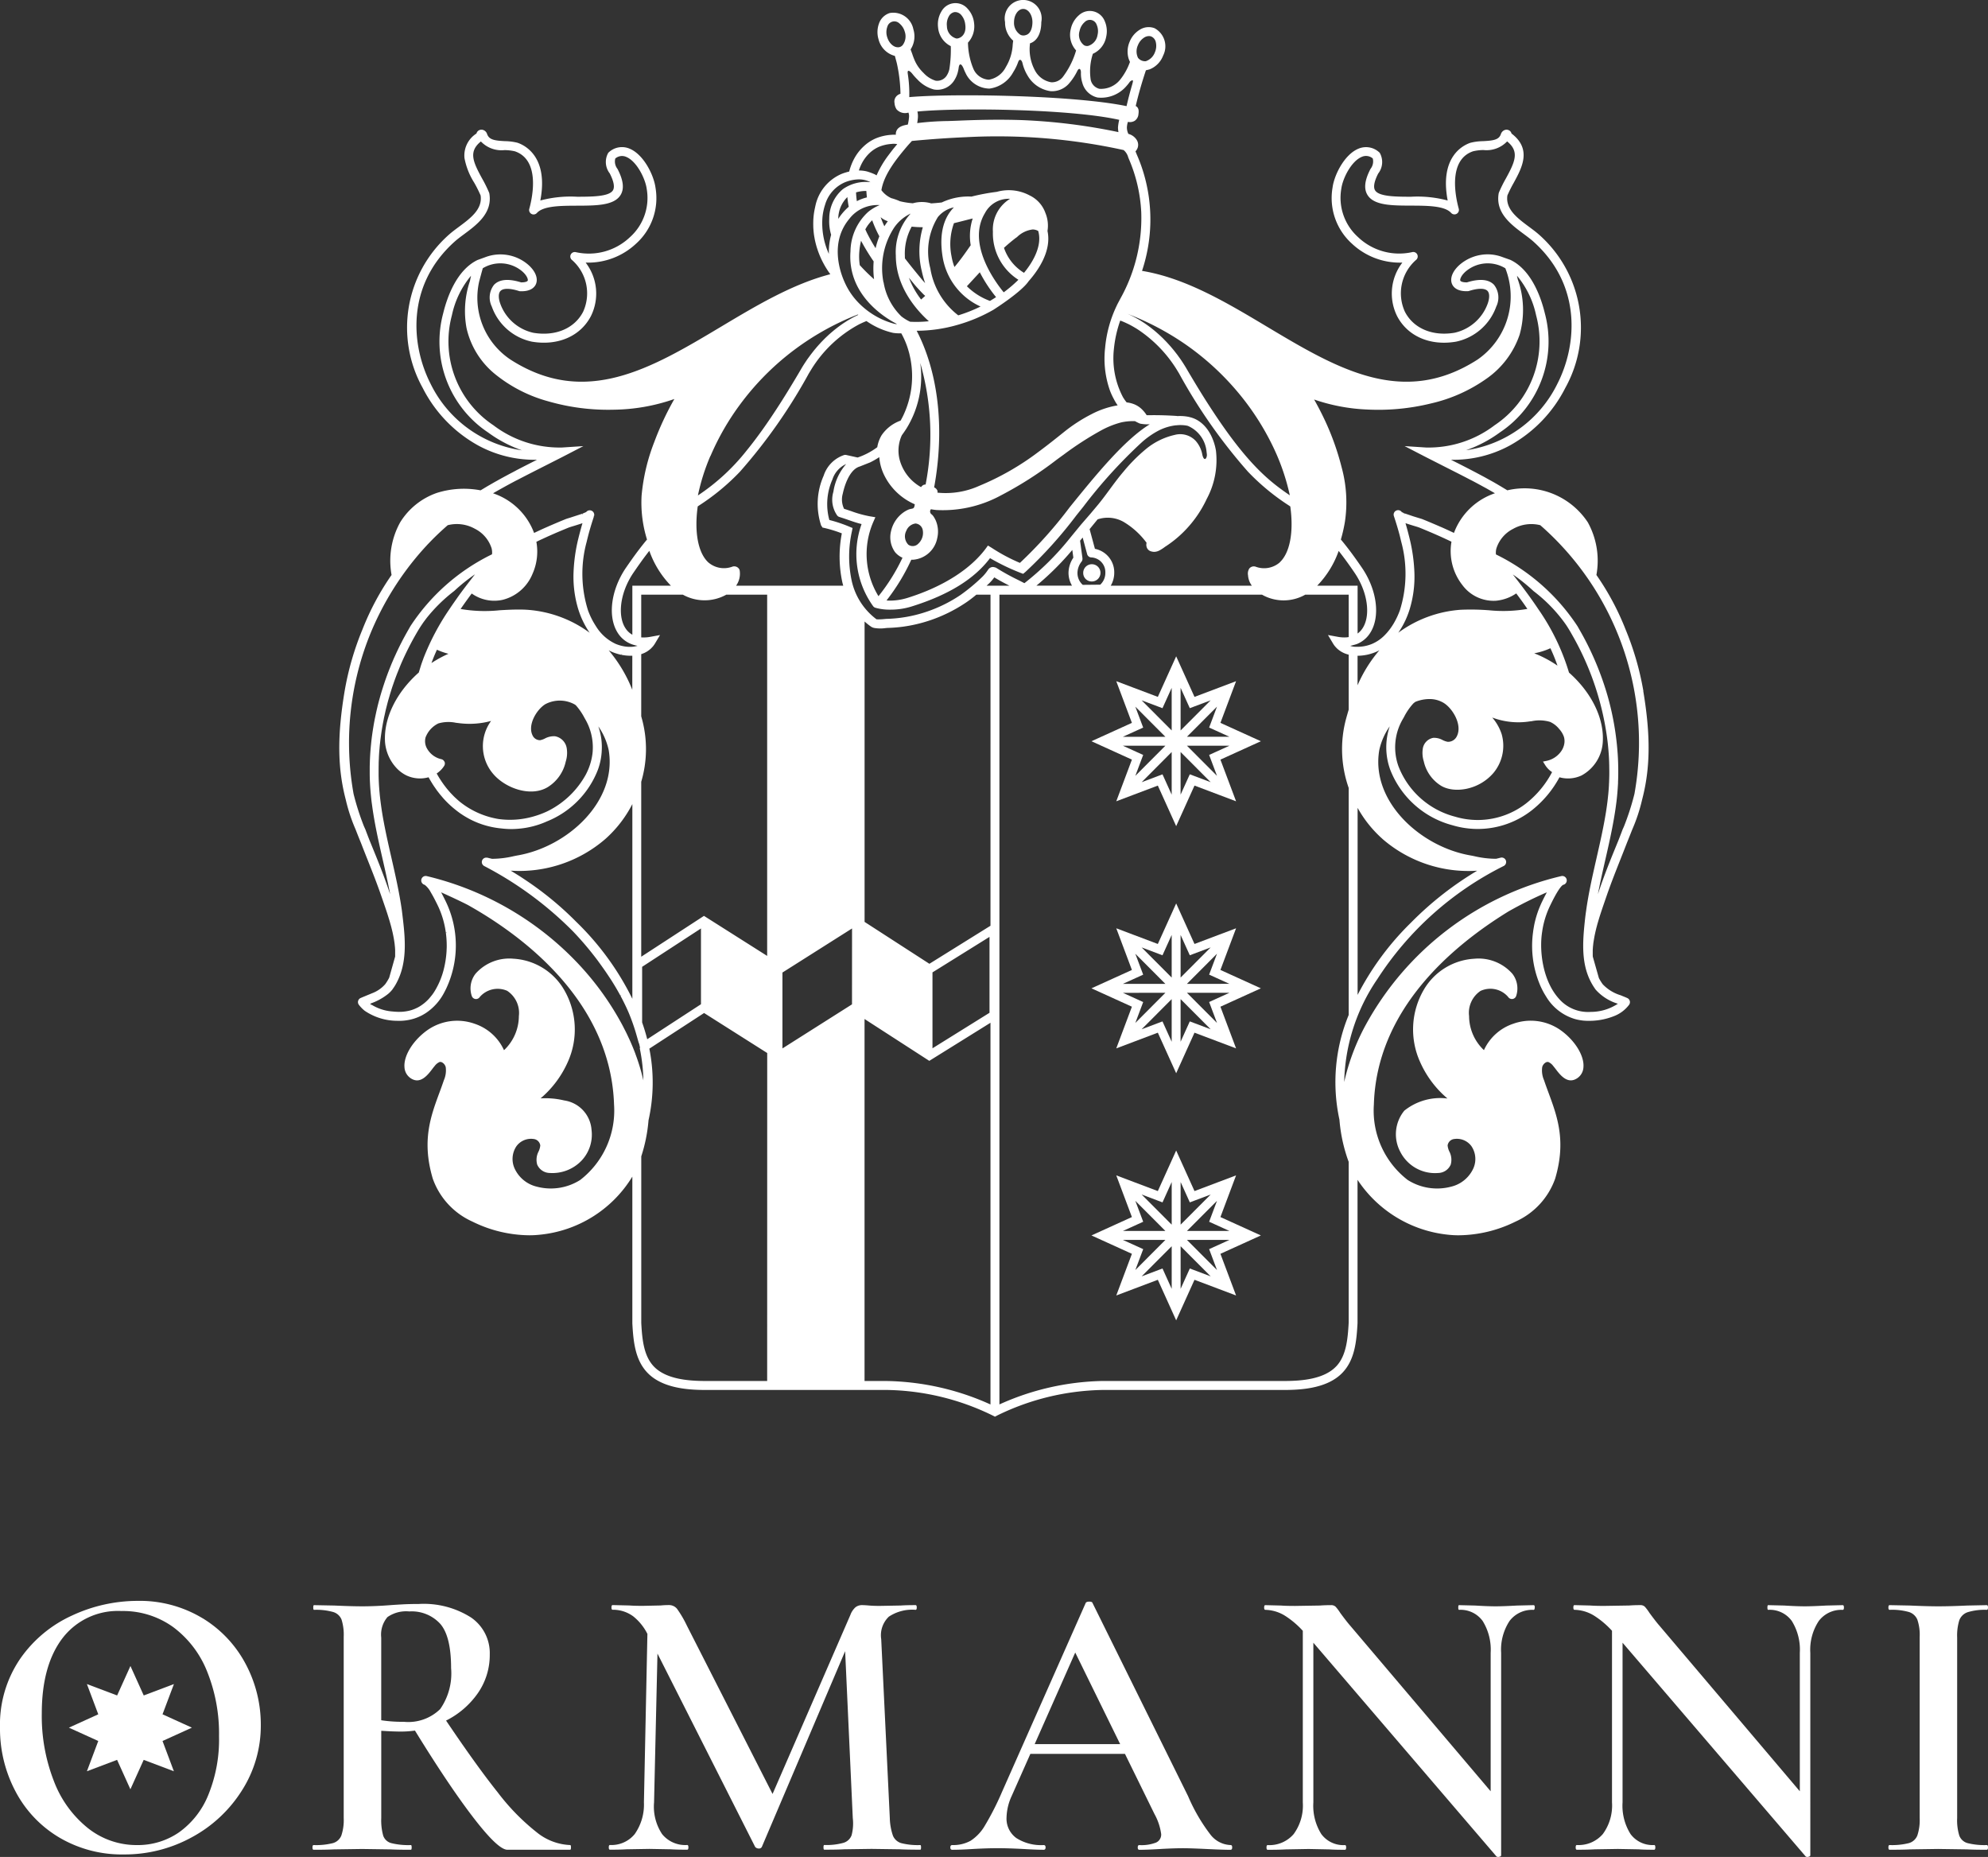 <svg id="Logo_Ormanni" data-name="Logo Ormanni" xmlns="http://www.w3.org/2000/svg" xmlns:xlink="http://www.w3.org/1999/xlink" width="212" height="198" viewBox="0 0 212 198">
  <rect x="0" y="0" width="212" height="198" fill="#333333" stroke="none"/>
  <defs>
    <clipPath id="clip-path">
      <rect id="Rettangolo_521" data-name="Rettangolo 521" width="212" height="198" fill="#fff"/>
    </clipPath>
  </defs>
  <path id="Tracciato_6469" data-name="Tracciato 6469" d="M128.96,75.57l-4.313-1.958,1.669-4.444-4.434,1.674-1.954-4.325-1.956,4.325-4.432-1.674,1.668,4.444-4.314,1.958,4.314,1.96-1.668,4.444,4.432-1.674,1.956,4.325,1.954-4.325,4.434,1.674-1.669-4.443Zm-7.885-.475,3.206-3.213-.838,2.23,2.165.982Zm4.533.953-2.165.983.838,2.23-3.206-3.213ZM120.4,74.421V69.877l.981,2.168,2.225-.837Zm3.206,5.515-2.225-.84-.981,2.169V76.72Zm-8.674.639Zm4.517-3.854v4.545L118.47,79.1l-2.224.838Zm-5.205-1.625,2.166-.982-.838-2.23,3.205,3.213Zm4.533.953-3.205,3.213.838-2.23-2.166-.983Zm.672-6.171v4.544l-3.205-3.213,2.224.837Zm-6.584,5.693Z" transform="translate(5.499 3.466)" fill="#fff"/>
  <path id="Tracciato_6470" data-name="Tracciato 6470" d="M128.96,100.613l-4.313-1.959,1.669-4.443-4.434,1.673-1.954-4.324-1.956,4.324-4.432-1.673,1.668,4.443-4.314,1.959,4.314,1.96-1.668,4.444,4.432-1.674,1.956,4.325,1.954-4.325,4.434,1.674-1.669-4.444Zm-7.885-.476,3.206-3.213-.838,2.229,2.165.983Zm4.533.952-2.165.984.838,2.23-3.206-3.215ZM120.4,99.465V94.921l.981,2.168,2.225-.838Zm3.206,5.513-2.225-.839-.981,2.17v-4.545Zm-3.682-11.439Zm-.475,8.226v4.545l-.981-2.17-2.224.839Zm-5.205-1.626,2.166-.983-.838-2.229,3.205,3.213Zm4.533.952-3.205,3.215.838-2.23-2.166-.984Zm.672-6.17v4.545l-3.205-3.214,2.224.838Zm-6.584,5.693Z" transform="translate(5.499 4.77)" fill="#fff"/>
  <path id="Tracciato_6471" data-name="Tracciato 6471" d="M128.96,125.657l-4.313-1.96,1.669-4.444-4.434,1.673-1.954-4.324-1.956,4.324-4.432-1.673,1.668,4.444-4.314,1.96,4.314,1.96-1.668,4.442,4.432-1.673,1.956,4.325,1.954-4.325,4.434,1.673-1.669-4.442Zm-3.352.477-2.165.983.838,2.229-3.206-3.213Zm-4.533-.954,3.206-3.213-.838,2.23,2.165.982Zm-.672-.673v-4.544l.981,2.169,2.225-.839Zm3.206,5.514-2.225-.84-.981,2.17v-4.544Zm-3.682,2.711v0Zm-1.148-7.552h-4.533l2.166-.982-.838-2.23Zm.672,1.627v4.545l-.981-2.171-2.225.84Zm-.672-.673-3.205,3.213.838-2.229-2.166-.983Zm.672-6.172v4.545l-3.205-3.214,2.224.839Zm-6.584,5.7Z" transform="translate(5.499 6.075)" fill="#fff"/>
  <g id="Raggruppa_312" data-name="Raggruppa 312">
    <g id="Raggruppa_311" data-name="Raggruppa 311" clip-path="url(#clip-path)">
      <path id="Tracciato_6472" data-name="Tracciato 6472" d="M110.927,59.02a.92.92,0,1,0-.87-.918.9.9,0,0,0,.87.918" transform="translate(5.457 2.98)" fill="#fff"/>
      <path id="Tracciato_6473" data-name="Tracciato 6473" d="M173.542,73.7l-.134.022.133-.024a30.7,30.7,0,0,0-1.9-6.58,28.168,28.168,0,0,0-3.11-5.811,8.455,8.455,0,0,0-.916-5.61,8.072,8.072,0,0,0-8.581-3.415l-.18-.108-.234-.141-.258-.156c-.112-.066-.225-.13-.338-.2l-.214-.124c-.076-.044-.151-.088-.228-.132-.132-.075-.265-.148-.4-.222l-.388-.216c-.176-.1-.354-.193-.53-.287l-.262-.14c-.235-.125-.472-.249-.708-.372l-.083-.044c-.745-.387-1.5-.77-2.19-1.116a12.592,12.592,0,0,0,6.255-1.512,14.487,14.487,0,0,0,5.942-6.158,13.234,13.234,0,0,0-2.784-16.315c-.324-.29-.694-.564-1.087-.856-1.242-.922-2.526-1.875-2.309-3.341a14.066,14.066,0,0,1,.682-1.362c.87-1.6,1.952-3.579-.242-5.242a.52.52,0,0,0-.237-.325.565.565,0,0,0-.485-.05.683.683,0,0,0-.405.416c-.2.619-.761.713-1.908.772a5.738,5.738,0,0,0-1.353.176c-.8.271-3.3,1.51-2.42,6.153a12.463,12.463,0,0,0-3.937-.4c-1.593-.006-3.4-.013-3.807-.689-.207-.341-.088-.963.335-1.788a1.989,1.989,0,0,0,.178-2.184.433.433,0,0,0-.094-.1,2.068,2.068,0,0,0-2.172-.372c-1.531.617-2.617,2.853-2.78,4.157a6.547,6.547,0,0,0,2.069,5.979A7.462,7.462,0,0,0,147.837,28a5.407,5.407,0,0,0-.571,5.685c1.115,2.165,3.528,3.217,6.287,2.747a5.814,5.814,0,0,0,4.3-3.749,2.189,2.189,0,0,0-.246-2.321c-.565-.584-1.533-.67-2.874-.255-.441.011-.68-.093-.718-.191-.05-.134.09-.573.655-1.035a3.616,3.616,0,0,1,4.149-.275,8.181,8.181,0,0,1-2.973,9.741c-7.989,5.129-15.023.924-22.471-3.529-4.253-2.542-8.648-5.17-13.3-5.935a17.288,17.288,0,0,0,.194-10.343,16.836,16.836,0,0,0-.7-1.939c-.027-.061-.053-.124-.081-.195-.035-.086-.071-.176-.11-.266a1.01,1.01,0,0,0,.128-.169.965.965,0,0,0,.117-.8,1.09,1.09,0,0,0-.161-.32,1.5,1.5,0,0,0-.844-.576,1.621,1.621,0,0,1-.156-.7,2.406,2.406,0,0,1,.108-.581.986.986,0,0,0,.726-.113.951.951,0,0,0,.4-.723c.03-.239.083-.665-.294-.854.294-1.251.642-2.467,1.089-3.811.068-.008.4-.1.4-.1a2.545,2.545,0,0,0,1.435-1.467,2.188,2.188,0,0,0-.909-2.916,1.769,1.769,0,0,0-1.579.157,2.66,2.66,0,0,0-1.095,1.311,2.641,2.641,0,0,0-.094,1.786,3.207,3.207,0,0,0,.143.344l-.031.07a6.423,6.423,0,0,1-1.053,1.859,2.606,2.606,0,0,1-2.185.932,1.261,1.261,0,0,1-.917-.947,6.021,6.021,0,0,1,.227-2.786,2.468,2.468,0,0,0,1.418-1.8,2.67,2.67,0,0,0-.16-1.7,1.709,1.709,0,0,0-2.745-.613,2.663,2.663,0,0,0-.867,1.472,2.472,2.472,0,0,0,.567,2.283,8.7,8.7,0,0,1-1.419,2.831,1.478,1.478,0,0,1-1.237.563,2.409,2.409,0,0,1-1.7-1.2,4.767,4.767,0,0,1-.588-2.666l.025-.285c.758-.238,1.207-1.073,1.207-2.26a1.972,1.972,0,1,0-3.865,0,2.552,2.552,0,0,0,.867,1.975c-.028.219-.047.367-.05.433a5.128,5.128,0,0,1-.737,2.385A2.5,2.5,0,0,1,103.738,8.5a1.911,1.911,0,0,1-1.646-1.163,7.548,7.548,0,0,1-.577-2.763l0-.029a2.559,2.559,0,0,0,.654-2.053,2.658,2.658,0,0,0-.692-1.562,1.708,1.708,0,0,0-2.8.3,2.66,2.66,0,0,0-.353,1.672A2.453,2.453,0,0,0,99.683,4.92a13.544,13.544,0,0,1-.153,2.459,2.051,2.051,0,0,1-.235.6,1.208,1.208,0,0,1-1.224.627,2.881,2.881,0,0,1-1.285-.82,4.159,4.159,0,0,1-.918-1.265,7.77,7.77,0,0,1-.289-.75c-.006-.017-.021-.06-.043-.118-.059-.158-.105-.286-.139-.383a2.551,2.551,0,0,0,.293-2.151,2.179,2.179,0,0,0-2.513-1.731,1.771,1.771,0,0,0-1.145,1.1A2.671,2.671,0,0,0,91.979,4.2a2.422,2.422,0,0,0,1.74,1.762c.021.079.042.157.066.244l.007.027c.042.155.086.315.13.484A16.039,16.039,0,0,1,94.316,10a.99.99,0,0,0-.368.2.834.834,0,0,0-.265.794,1.416,1.416,0,0,0,.209.654,1.207,1.207,0,0,0,1.271.356,1.053,1.053,0,0,1,.064.505,4.747,4.747,0,0,1-.128.775c-.4.064-.982.184-1.2.644a.815.815,0,0,0-.074.439,3.64,3.64,0,0,0-.508.011,5.184,5.184,0,0,0-1.643.382,4.4,4.4,0,0,0-1.282.848,5.039,5.039,0,0,0-.99,1.27,5.955,5.955,0,0,0-.552,1.413,5.644,5.644,0,0,0-.819.254,4.774,4.774,0,0,0-2.795,3.444c-.009.032-.015.063-.021.095l-.037.171a7.521,7.521,0,0,0-.16,1.314v.036c-.005.156-.005.312,0,.468l0,.1c.005.136.014.27.026.406,0,.042.008.083.013.125l0,.025c.012.116.026.233.043.348q.013.085.028.17l.005.028c.017.1.035.2.055.3.017.081.035.161.054.241s.041.166.063.248.05.186.079.279c.019.068.042.137.064.2.034.105.069.21.108.315l.06.158c.045.118.092.235.143.351l.047.107c.059.133.121.263.186.393l.025.048a9.591,9.591,0,0,0,.817,1.324c-4.04,1.047-7.894,3.351-11.624,5.58-7.448,4.453-14.483,8.657-22.478,3.525a7.913,7.913,0,0,1-3.347-8.311c.1-.376.293-1.1.391-1.432a3.614,3.614,0,0,1,4.14.28c.564.462.7.9.654,1.035-.037.1-.277.2-.717.191-1.342-.416-2.309-.328-2.874.255a2.189,2.189,0,0,0-.246,2.321,5.8,5.8,0,0,0,4.275,3.747c2.775.472,5.193-.58,6.308-2.745A5.409,5.409,0,0,0,60.744,28a7.465,7.465,0,0,0,5.377-2.02,6.53,6.53,0,0,0,2.073-5.956c-.167-1.317-1.253-3.563-2.785-4.18a2.064,2.064,0,0,0-2.172.372.524.524,0,0,0-.095.1,1.985,1.985,0,0,0,.172,2.175c.429.834.547,1.456.341,1.8-.408.675-2.214.682-3.807.688a12.464,12.464,0,0,0-3.937.4c.88-4.643-1.63-5.884-2.437-6.158a5.775,5.775,0,0,0-1.336-.17c-1.147-.059-1.71-.156-1.915-.79a.669.669,0,0,0-.4-.4.564.564,0,0,0-.485.05.523.523,0,0,0-.237.325,2.773,2.773,0,0,0-1.279,2.625,7.522,7.522,0,0,0,1.04,2.621,13.954,13.954,0,0,1,.68,1.358c.217,1.467-1.067,2.42-2.312,3.344-.39.29-.76.564-1.084.854a13.235,13.235,0,0,0-2.785,16.315,14.494,14.494,0,0,0,5.942,6.158,12.572,12.572,0,0,0,6.254,1.512c-.794.4-1.476.747-2.183,1.113l-.182.1-.611.321-.41.221-.382.206-.454.254q-.167.092-.334.186l-.258.148-.225.13q-.149.085-.3.174l-.282.169-.219.132-.177.106a9.588,9.588,0,0,0-4.662.275,7.49,7.49,0,0,0-3.907,3.126,8.462,8.462,0,0,0-.924,5.622,28.141,28.141,0,0,0-3.1,5.8,30.77,30.77,0,0,0-1.908,6.6c-.792,4.745-.756,8.2.122,11.557a18.052,18.052,0,0,0,1.05,3.179c.186.484.382.972.586,1.471.215.557.433,1.112.65,1.655.511,1.288,1.04,2.62,1.506,3.973l.166.478c.16.463.325.941.486,1.438.025.077.049.156.076.243l.043.137c.031.1.062.2.092.3l.024.08c.03.105.061.211.09.318l.02.069c.028.1.054.2.08.3l.023.092c.025.09.045.181.066.271l.029.12q.026.115.049.23l.033.159c.014.064.025.128.037.194l.035.194c.011.062.019.122.028.183l.03.2c.008.054.014.108.019.162l.012.112c0,.035.008.07.012.105s.008.1.011.143l.009.127c0,.035.005.069.006.1s0,.093,0,.138l0,.116c0,.037,0,.075,0,.112s0,.083,0,.124l0,.113,0,.094-.635,2.255a5.274,5.274,0,0,1-.42.689,3.5,3.5,0,0,1-1.408.971c-.167.072-.337.141-.509.21l-.24.1c-.159.065-.318.132-.476.2a.477.477,0,0,0-.187.713l.019.023a3.157,3.157,0,0,0,.248.291c.023.025.047.048.07.072a3.321,3.321,0,0,0,.293.261,6.191,6.191,0,0,0,3.447,1.068,5.375,5.375,0,0,0,1.336-.11l.051-.011c.128-.028.256-.061.4-.105l.043-.013a5.17,5.17,0,0,0,.819-.341l.049-.027c.119-.064.235-.133.349-.206l.035-.023a5.873,5.873,0,0,0,1.966-2.217.611.611,0,0,0,.029-.057l.02-.038c.055-.106.11-.213.161-.321a10.788,10.788,0,0,0-.079-9.289l-.056-.114c-.157-.321-.295-.592-.423-.828,1.049.476,1.992.911,2.831,1.34,5.677,3.175,15.255,10.164,15.61,21.3a9.347,9.347,0,0,1-3.608,8.03,5.86,5.86,0,0,1-4.636.714,3.5,3.5,0,0,1-2.332-1.876,2.446,2.446,0,0,1,.161-2.427,1.925,1.925,0,0,1,1.824-.78.8.8,0,0,1,.724.688,1.888,1.888,0,0,1-.177.637,1.9,1.9,0,0,0-.154,1.4,1.482,1.482,0,0,0,1.345.9,4.3,4.3,0,0,0,3.4-1.33,4.038,4.038,0,0,0,1.053-3.26,3.409,3.409,0,0,0-2.922-3.145,8.591,8.591,0,0,0-2.513-.22,10.841,10.841,0,0,0,2.92-3.919,8.418,8.418,0,0,0-.405-7.647,6.687,6.687,0,0,0-5.411-3.325,4.8,4.8,0,0,0-4.035,1.594A2.545,2.545,0,0,0,48.6,106.2a.483.483,0,0,0,.365.319l.076.007h.01a.476.476,0,0,0,.406-.224,2.523,2.523,0,0,1,2.917-.654,2.827,2.827,0,0,1,1.248,2.7,5.027,5.027,0,0,1-1.585,3.633A5.259,5.259,0,0,0,48.9,109.16a5.539,5.539,0,0,0-4.928.61c-1.586,1.082-2.658,2.778-2.548,4.032a1.5,1.5,0,0,0,.889,1.294c.915.415,1.639-.536,2.079-1.114.094-.125.185-.242.256-.322a1.3,1.3,0,0,1,.516-.42.4.4,0,0,1,.3.059.811.811,0,0,1,.357.484,2.6,2.6,0,0,1-.192,1.388c-.15.447-.316.9-.484,1.352-.934,2.529-1.9,5.145-.7,9.165a7.9,7.9,0,0,0,4.2,4.557,13.9,13.9,0,0,0,6.1,1.47,9.959,9.959,0,0,0,1.056-.055,13.04,13.04,0,0,0,9.922-6.2V141.1c.106,1.98.306,3.87,1.565,5.226,1.545,1.663,4.232,1.872,6.119,1.883h19.5a26.506,26.506,0,0,1,11.264,2.735l.217.112.216-.112a26.477,26.477,0,0,1,11.248-2.735h19.523c1.886-.012,4.572-.22,6.116-1.883,1.261-1.356,1.46-3.255,1.566-5.252V125.8a13.189,13.189,0,0,0,9.716,5.861,9.944,9.944,0,0,0,1.055.055,13.928,13.928,0,0,0,6.1-1.47,7.906,7.906,0,0,0,4.2-4.557c1.2-4.02.233-6.636-.708-9.184-.161-.436-.328-.886-.477-1.333a2.593,2.593,0,0,1-.193-1.387.811.811,0,0,1,.358-.485.4.4,0,0,1,.3-.059,1.286,1.286,0,0,1,.515.42c.072.08.161.2.265.332.431.568,1.155,1.518,2.07,1.1a1.494,1.494,0,0,0,.889-1.294c.11-1.254-.961-2.95-2.548-4.032a5.531,5.531,0,0,0-4.923-.612,5.266,5.266,0,0,0-3.139,2.82,5.022,5.022,0,0,1-1.584-3.632,2.815,2.815,0,0,1,1.222-2.685,2.5,2.5,0,0,1,2.942.642.481.481,0,0,0,.429.223l.076-.009a.478.478,0,0,0,.352-.317,2.543,2.543,0,0,0-.412-2.377,4.816,4.816,0,0,0-4.047-1.593,6.678,6.678,0,0,0-5.4,3.323,8.409,8.409,0,0,0-.407,7.639,10.853,10.853,0,0,0,2.94,3.942,6.137,6.137,0,0,0-4.585,1.283.671.671,0,0,0-.05.054,3.973,3.973,0,0,0-.383,4.373,4.147,4.147,0,0,0,4.022,2.232,1.485,1.485,0,0,0,1.345-.9,1.9,1.9,0,0,0-.155-1.4,1.925,1.925,0,0,1-.178-.637.8.8,0,0,1,.725-.688,1.915,1.915,0,0,1,1.824.78,2.452,2.452,0,0,1,.161,2.427,3.5,3.5,0,0,1-2.332,1.876,5.86,5.86,0,0,1-4.636-.714,9.34,9.34,0,0,1-3.607-8.029c.286-9.908,7.961-16.671,14.349-20.6a41.578,41.578,0,0,1,4.095-2.041l-.246.47c-.061.12-.121.24-.179.359l-.058.119c-.083.167-.159.338-.232.509l-.047.112a10.4,10.4,0,0,0-.4,1.154c-.058.208-.109.412-.153.614-.035.164-.065.329-.092.494-.014.079-.027.159-.041.256,0,.028-.008.057-.011.086l-.006.055a10.715,10.715,0,0,0,.641,5.408,8.341,8.341,0,0,0,.638,1.3l.142.229a5.348,5.348,0,0,0,3.016,2.337c.086.025.173.048.259.068l.057.012.029.006c.1.02.2.039.3.055.081.012.161.023.244.032l.111.009c.089.007.179.013.267.016l.094,0c.121,0,.243,0,.365,0a7.1,7.1,0,0,0,2.616-.562,3.643,3.643,0,0,0,1.46-1.148.478.478,0,0,0-.187-.714c-.159-.073-.317-.139-.475-.2l-.24-.1a4.363,4.363,0,0,1-1.909-1.172,5.271,5.271,0,0,1-.411-.662l-.651-2.291c0-.047,0-.095-.005-.142l0-.1c0-.028,0-.057,0-.086,0-.053,0-.105,0-.159l0-.112c0-.032,0-.063,0-.095,0-.052.006-.1.01-.154l.008-.114c0-.036.005-.07.008-.106s.01-.1.017-.147l.012-.117c0-.038.008-.077.013-.115s.014-.093.02-.139l.086-.506c.007-.042.015-.083.024-.126s.021-.1.032-.155l.05-.234c.015-.064.03-.128.046-.193l.048-.2c.018-.072.037-.143.057-.215l.046-.174c.023-.087.048-.174.074-.26l.037-.127c.228-.779.5-1.551.732-2.232l.164-.473c.459-1.333.989-2.667,1.5-3.958.216-.544.434-1.1.651-1.657q.3-.745.581-1.458a18.067,18.067,0,0,0,1.047-3.167c.883-3.363.922-6.825.128-11.577M119.633,4.835h0a1.708,1.708,0,0,1,.693-.844.97.97,0,0,1,.486-.144.69.69,0,0,1,.258.048.855.855,0,0,1,.481.624,1.735,1.735,0,0,1-.1,1.052,1.575,1.575,0,0,1-.97.954.952.952,0,0,1-.837-.364,1.587,1.587,0,0,1-.013-1.326m-25.1-.005a.633.633,0,0,1-.449.21h-.01c-.494.024-.991-.455-1.179-1.1a1.713,1.713,0,0,1,.024-1.093.774.774,0,0,1,1.29-.344,1.736,1.736,0,0,1,.571.889,1.543,1.543,0,0,1-.246,1.442m69.078,72.149a2.633,2.633,0,0,1,.956.754,2.4,2.4,0,0,1,.5.832,1.615,1.615,0,0,1,.037.751c-.01.057-.023.114-.039.169a1.951,1.951,0,0,1-.342.686,2.546,2.546,0,0,1-1.458.943l-.431.088.233.372a2.488,2.488,0,0,0,.737.751,10.336,10.336,0,0,1-2.723,3.3,8.412,8.412,0,0,1-7.626,1.45,8.854,8.854,0,0,1-6.021-5.343,5.959,5.959,0,0,1,.457-5.067l.129-.227A6.433,6.433,0,0,1,149,75.015a1.716,1.716,0,0,1,.235-.183,4.049,4.049,0,0,1,1.475-.294,2.9,2.9,0,0,1,1.523.405c.984.6,2.014,2.357,1.422,3.546a1.039,1.039,0,0,1-.979.609,2.007,2.007,0,0,1-.549-.189,1.844,1.844,0,0,0-1-.233,1.38,1.38,0,0,0-1.1,1.093,2.967,2.967,0,0,0,.094,1.409,4.1,4.1,0,0,0,1.824,2.593c1.383.85,4.03.5,5.615-1.365a4.525,4.525,0,0,0,.868-4.122,5.126,5.126,0,0,0-1.007-1.776,7.892,7.892,0,0,0,3.995.415l.223-.026a3.976,3.976,0,0,1,1.964.082M161.9,69.66a7.264,7.264,0,0,0,1.724-.54,19.241,19.241,0,0,1,.755,1.856A12.38,12.38,0,0,0,161.9,69.66M157,65.067a24.6,24.6,0,0,0-2.951-.048,12.73,12.73,0,0,0-6.647,2.449c.025-.036.05-.072.075-.107.1-.155.209-.324.329-.532l.043-.076c.1-.176.188-.349.274-.528l.014-.025c.089-.189.173-.384.25-.579l.024-.064c.07-.182.135-.368.2-.574l.011-.036a11.93,11.93,0,0,0,.5-3.9,17.994,17.994,0,0,0-.526-3.682c-.017-.072-.036-.145-.055-.219l-.056-.219c-.017-.067-.035-.135-.051-.2-.092-.347-.176-.652-.263-.941.244.083.546.179.949.3.173.053.34.1.444.139.032.011.057.019.075.026.279.114.552.226.822.34l.3.126q.257.109.507.219l.316.138q.463.205.91.413c.194.089.388.182.581.275a5.868,5.868,0,0,0,1.174,4.636,4.134,4.134,0,0,0,3.577,1.656,4.562,4.562,0,0,0,2.155-.78c.252.337.5.674.735,1l.065.092c.132.186.26.374.388.561a15.06,15.06,0,0,1-4.171.136m-8.988,1.073Zm10.524-38.717a4.507,4.507,0,0,0-1.605-.3,4.6,4.6,0,0,0-2.867,1.017c-.82.67-1.181,1.479-.943,2.111.121.32.508.849,1.7.8a.422.422,0,0,0,.126-.022c.96-.305,1.678-.309,1.969-.009.23.237.24.739.03,1.342a4.881,4.881,0,0,1-3.537,3.121c-2.352.4-4.385-.458-5.3-2.242a4.725,4.725,0,0,1,1.229-5.555.481.481,0,0,0,.079-.571.475.475,0,0,0-.527-.229,6.355,6.355,0,0,1-5.782-1.606,5.631,5.631,0,0,1-1.78-5.142c.138-1.088,1.061-2.959,2.2-3.415a1.1,1.1,0,0,1,1.156.178,1.283,1.283,0,0,1-.232,1.1.409.409,0,0,0-.021.037c-.613,1.185-.716,2.082-.317,2.743.684,1.133,2.594,1.14,4.616,1.148,1.781.006,3.622.013,4.311.778a.476.476,0,0,0,.812-.447c-.331-1.2-1.2-5.2,1.528-6.125a5.017,5.017,0,0,1,1.111-.132,3.027,3.027,0,0,0,2.52-.922c1.338,1.082.845,2.161-.129,3.947a13.943,13.943,0,0,0-.747,1.509.477.477,0,0,0-.027.1c-.351,2.073,1.327,3.316,2.674,4.316.373.278.727.539,1.019.8,5.23,4.678,4.654,11.094,2.571,15.169a12.873,12.873,0,0,1-9.74,7.089,13.785,13.785,0,0,0,3.614-1.905,11.642,11.642,0,0,0,4.78-12.721c-.4-1.654-1.414-4.59-3.661-5.668ZM143.973,43.66a23.508,23.508,0,0,0,6.915-.641,16.668,16.668,0,0,0,5.951-2.662,9.4,9.4,0,0,0,3.5-4.66,9.753,9.753,0,0,0-.2-5.93c-.025-.126-.053-.249-.08-.369a9.694,9.694,0,0,1,2.039,4.214,10.737,10.737,0,0,1-4.419,11.728,11.622,11.622,0,0,1-7.327,2.377l-2.274-.149,2.11,1.091c.241.125.485.248.727.37l.762.387c.232.119.463.237.695.354.449.227.9.456,1.356.686l.066.034c.427.218.856.439,1.282.663l.2.1q.624.328,1.24.668l.188.1c.372.207.7.4,1.009.574a7.068,7.068,0,0,0-4.373,4.228l-.1-.046-.49-.23c-.232-.106-.468-.213-.707-.319l-.238-.1c-.208-.092-.419-.182-.631-.272l-.294-.125c-.293-.123-.586-.245-.884-.365-.065-.026-.172-.062-.309-.1l-.29-.089-.4-.123-.906-.308-.049.127.028-.136-.08-.032-.052.126.029-.136-.191-.092,0,0a.476.476,0,0,0-.844.419c.254.766.449,1.415.614,2.04.036.138.068.275.1.411l.024.1c.016.061.03.123.045.185a12.971,12.971,0,0,1-.149,7.339l-.025.065a8.33,8.33,0,0,1-.5,1.089l-.038.068c-.1.185-.207.35-.312.506a6.164,6.164,0,0,1-.716.882,4.186,4.186,0,0,1-1.353.943,4.11,4.11,0,0,1-1.7.316,1.707,1.707,0,0,1-.639-.1l-.005,0c.43-.1.681-.185.7-.19a2.991,2.991,0,0,0,1.415-1.17c1.109-1.7.764-4.555-.841-6.931q-.15-.221-.3-.435l-.029-.042c-.09-.13-.179-.258-.274-.39-.575-.813-1.122-1.528-1.669-2.181a16.351,16.351,0,0,0,.432-1.892,14.08,14.08,0,0,0-.343-5.779,27.937,27.937,0,0,0-2.029-5.528c-.265-.545-.564-1.113-.911-1.729a19.757,19.757,0,0,0,5.541,1.062m3.773,10.983-.055.065.022-.043Zm-2.361,14.7a14.694,14.694,0,0,0-2.322,3.727V69.922h.017c.132,0,.273-.007.433-.023l.1-.011c.151-.018.287-.04.434-.068.131-.027.269-.063.426-.109l.1-.031c.161-.052.292-.1.412-.149a4.188,4.188,0,0,0,.4-.191m.335,20.115h0a14,14,0,0,0,10.1,3.386,35.323,35.323,0,0,0-7.071,5.549,29.927,29.927,0,0,0-5.681,7.694V86.139a12.592,12.592,0,0,0,2.656,3.315m-6.968-27a10.158,10.158,0,0,0,2.293-3.71c.244.308.494.638.748.983l.043.06c.142.193.284.391.438.61l.048.068c.146.209.294.423.443.644a8.249,8.249,0,0,1,.468.785c.982,1.871,1.127,3.917.363,5.091a2.143,2.143,0,0,1-.533.567v-5.1Zm-4-2.477a2.552,2.552,0,0,1-2.474.479l-.042-.014a.618.618,0,0,0-.72.176,1,1,0,0,0-.132.752l0,.033a2.1,2.1,0,0,0,.405,1.051H116.737a2.711,2.711,0,0,0,.376-1.372,2.55,2.55,0,0,0-2.06-2.561l-.567-2.1.852-1.042a3.418,3.418,0,0,1,2.787.278,8.355,8.355,0,0,1,2.436,2.22.816.816,0,0,0,.062.585.7.7,0,0,0,.5.348.978.978,0,0,0,.276.033,1.275,1.275,0,0,0,.559-.164,4.54,4.54,0,0,0,.511-.329c.052-.038.1-.073.145-.1a11.9,11.9,0,0,0,1.792-1.435,12.3,12.3,0,0,0,2.573-3.622,8.733,8.733,0,0,0,.978-5.151c-.242-1.439-1.089-3.128-2.735-3.549a3.035,3.035,0,0,0-.337-.074,4.88,4.88,0,0,0-1.034-.053,1.167,1.167,0,0,0-.179-.021c-.2-.014-.4-.024-.6-.034-.405-.02-.819-.033-1.229-.039q-.51-.008-1.02,0l-.169,0-.084,0a3.36,3.36,0,0,0-.42-.539,2.561,2.561,0,0,0-.842-.6,3.1,3.1,0,0,0-.872-.226l-.008-.008c-.052-.065-.1-.13-.15-.193-.084-.118-.164-.24-.238-.362a8.919,8.919,0,0,1-.964-5.131,12.8,12.8,0,0,1,.677-3.033c.236.087.483.194.755.323l.055.025.065.031c.249.124.5.266.779.433l.141.086a13.957,13.957,0,0,1,4.177,4.25c.1.162.2.326.3.492a57.659,57.659,0,0,0,7.34,10.467,24.012,24.012,0,0,0,4.384,3.621l.138.094c.379,2.744-.045,4.972-1.138,5.97m-22.138,2.477h-3.8a30.05,30.05,0,0,0,3.829-3.808l.112.822a2.956,2.956,0,0,0-.516,1.614,2.716,2.716,0,0,0,.374,1.372m-.02-5.319-.171.209a29.323,29.323,0,0,1-4.887,4.845c-.258-.136-.52-.27-.782-.4a23.389,23.389,0,0,1-2.164-1.2.622.622,0,0,0-.251-.1.555.555,0,0,0-.194-.026.615.615,0,0,0-.471.28l-.067.093a4.523,4.523,0,0,1-.544.661,19.429,19.429,0,0,1-2.326,1.94A15.053,15.053,0,0,1,97.185,65.2a14.6,14.6,0,0,1-2.836.67,14.2,14.2,0,0,1-1.456.117c-.08,0-.193.012-.323.023a5.428,5.428,0,0,1-.808.026,7,7,0,0,1-2.654-4.144,12.338,12.338,0,0,1,.024-5.209l.076-.383-.361-.149a15.1,15.1,0,0,0-2.117-.706,6.45,6.45,0,0,1,.326-4.312,2.722,2.722,0,0,1,1.454-1.648l.009,0a5.8,5.8,0,0,0-1.357,2.953,2.93,2.93,0,0,0,.409,2.531.471.471,0,0,0,.23.154c.32.1.631.205.932.31.458.159.928.324,1.435.447A9.506,9.506,0,0,0,91.4,64.635a.469.469,0,0,0,.248.17,5.419,5.419,0,0,0,1.517.2l.061,0h.037a7.455,7.455,0,0,0,2.236-.336c3.939-1.231,6.678-2.917,8.368-5.155a22.874,22.874,0,0,0,3.459,1.647l.072.026.25-.209a45.935,45.935,0,0,0,5.417-6.014c.245-.305.487-.609.731-.911a52.649,52.649,0,0,1,6.23-6.87,8.944,8.944,0,0,1,1.821-1.275,5.442,5.442,0,0,1,1.841-.559l.056,0a3.929,3.929,0,0,1,1.053.026c.06.009.118.025.176.04a3.316,3.316,0,0,1,1.985,2.773c.017.1.024.2.036.3,0,.428-.307.762-.487,0a3.027,3.027,0,0,0-.72-1.49,2.264,2.264,0,0,0-2.221-.626,7.374,7.374,0,0,0-3.1,1.533A17.738,17.738,0,0,0,118.1,50.29c-.531.62-1.014,1.276-1.484,1.914-.373.506-.758,1.029-1.156,1.517-.177.217-.558.669-.762.91l-.133.159-.993,1.144c-.043.052-.943,1.149-.986,1.2M96.429,38.756l0-.042a27.812,27.812,0,0,1,.568,12.952.488.488,0,0,0-.361.133,1.315,1.315,0,0,0-.129.141c-.132-.074-.246-.144-.352-.217a4.759,4.759,0,0,1-1.945-2.774,3.946,3.946,0,0,1,.055-2.018,3.4,3.4,0,0,1,.2-.525c.174-.237.341-.482.5-.73a10.524,10.524,0,0,0,1.468-6.92M98.092,55.53a3.049,3.049,0,0,0-.272-.49,1.418,1.418,0,0,0-.156-.176.374.374,0,0,1-.1-.565c.212.039.41.066.6.084a12.941,12.941,0,0,0,6.858-1.558,40.2,40.2,0,0,0,5.965-3.817q.375-.275.752-.546a34.324,34.324,0,0,1,3.932-2.544,9.449,9.449,0,0,1,2.169-.875,5.791,5.791,0,0,1,1.489-.135,5.055,5.055,0,0,0,.479.239.464.464,0,0,0,.09.028,4.246,4.246,0,0,0,1.006.065c-2.715,1.656-5.8,5.461-8.539,8.842a46.01,46.01,0,0,1-5.312,5.938,18.822,18.822,0,0,1-3-1.6l-.409-.25-.073.1c-1.631,2.331-4.649,4.278-8.5,5.48a6.445,6.445,0,0,1-1.891.294c-.117,0-.234-.009-.351-.02a21.643,21.643,0,0,0,2.64-4.339c.053,0,.106,0,.161,0a2.845,2.845,0,0,0,2.608-2.309,3.013,3.013,0,0,0-.149-1.853M94.93,56.62a1.227,1.227,0,0,1,.993-.8.859.859,0,0,1,.78.774,1.563,1.563,0,0,1-.49,1.38.816.816,0,0,1-1.057.107,1.272,1.272,0,0,1-.227-1.465m.913-2.845-.005.033c-.035.231-.062.364-.218.416a1.537,1.537,0,0,1-.167.039,1.362,1.362,0,0,0-.253.066,2.877,2.877,0,0,0-.519.281,3.347,3.347,0,0,0-1.37,2.032,2.713,2.713,0,0,0,.433,2.241,2.156,2.156,0,0,0,.788.591,20.266,20.266,0,0,1-2.561,4.1,8.594,8.594,0,0,1-.577-7.857l.245-.562-.6-.1a12.267,12.267,0,0,1-1.972-.547c-.252-.085-.506-.17-.765-.251a2.282,2.282,0,0,1-.136-1.621c.127-.592.631-2.553,1.82-2.893l1.05-.417.009,0a8.133,8.133,0,0,0,1.012-.58,5.284,5.284,0,0,0,.579,2.03,6.5,6.5,0,0,0,3.211,3m17.879,5.756-.256-1.875.277-.337.477,1.771a.477.477,0,0,0,.458.351,1.572,1.572,0,0,1,1.483,1.639,1.7,1.7,0,0,1-.544,1.266l-1.866.019a1.691,1.691,0,0,1-.564-1.285,2.011,2.011,0,0,1,.43-1.183.481.481,0,0,0,.1-.367m11.01-22.793a28.474,28.474,0,0,1,5.479,4.986,27.693,27.693,0,0,1,3.662,5.551,23.38,23.38,0,0,1,1.929,5.382c.011.054.023.107.034.162-2.011-1.38-4.329-3.1-8.1-8.8q-.388-.585-.8-1.229l-.1-.156c-.422-.667-.868-1.394-1.327-2.161-.219-.366-.442-.741-.67-1.132-.1-.175-.208-.346-.316-.517-.021-.033-.042-.065-.064-.1l-.071-.108c-.066-.1-.132-.2-.2-.3l-.088-.123-.082-.114c-.06-.084-.12-.168-.181-.251-.036-.047-.072-.094-.109-.14l-.079-.1c-.06-.077-.119-.154-.18-.229l-.113-.136-.076-.09c-.064-.077-.128-.153-.193-.227l-.135-.15-.078-.085c-.061-.067-.122-.135-.184-.2s-.107-.112-.161-.166l-.034-.034c-.07-.073-.142-.146-.214-.217-.057-.056-.114-.109-.172-.164l-.023-.021q-.112-.107-.227-.211c-.066-.06-.133-.119-.2-.177s-.154-.134-.232-.2-.137-.113-.206-.167l-.236-.186-.211-.157c-.08-.059-.16-.117-.239-.173s-.143-.1-.215-.147-.162-.107-.244-.159-.145-.092-.217-.136-.165-.1-.248-.145-.146-.083-.219-.123-.167-.088-.251-.132-.147-.075-.22-.11-.169-.079-.254-.117l-.154-.068a29.306,29.306,0,0,1,6.214,3.273M118.95,6.59l-.005,0h0ZM113.417,3.3h0a1.7,1.7,0,0,1,.545-.946.766.766,0,0,1,1.277.285,1.7,1.7,0,0,1,.093,1.089,1.439,1.439,0,0,1-1.009,1.17.67.67,0,0,1-.255-.007.638.638,0,0,1-.15-.054l-.024-.013a1.385,1.385,0,0,1-.477-1.523M107.407.953c.542,0,.982.633.982,1.411,0,.32-.072,1.211-.709,1.376a.733.733,0,0,1-.564-.025.2.2,0,0,0-.04-.027,1.5,1.5,0,0,1-.65-1.324c0-.778.441-1.411.981-1.411m-8.138,1.84a1.715,1.715,0,0,1,.217-1.071.842.842,0,0,1,.612-.435c.022,0,.045,0,.068,0a.87.87,0,0,1,.62.3,1.833,1.833,0,0,1,.435,1c.193,1.3-.747,1.561-.951,1.516l-.046-.014a1.368,1.368,0,0,1-.955-1.3M95.094,7.85h0c-.069-.432.159-.368.471,0l0,0a6.232,6.232,0,0,0,.552.617A3.737,3.737,0,0,0,97.874,9.54a2.12,2.12,0,0,0,2.209-1.027,2.891,2.891,0,0,0,.367-.9,2.563,2.563,0,0,0,.052-.253h0l.015-.095c.061-.56.294-.5.511,0l.008.013a4.391,4.391,0,0,0,.21.483A2.856,2.856,0,0,0,103.8,9.447a3.375,3.375,0,0,0,2.549-1.77,5.113,5.113,0,0,0,.525-1.086V6.6c.105-.326.336-.291.452.114l0,.006a4.6,4.6,0,0,0,.561,1.365,3.367,3.367,0,0,0,2.431,1.635,2.391,2.391,0,0,0,2.025-.88,6.078,6.078,0,0,0,.829-1.269v0c.185-.382.382-.23.39.141l0,.019a3.243,3.243,0,0,0,.148,1.1,2.171,2.171,0,0,0,1.625,1.568,3.542,3.542,0,0,0,3.079-1.224,4.6,4.6,0,0,0,.373-.47c.43-.344.322.009.262.216l0,.016c-.235.8-.442,1.587-.624,2.38-3.928-.814-11.3-1.154-16.991-1.154-2.553,0-4.769.068-6.18.193a13.693,13.693,0,0,0-.163-2.511m22.473,6.243a62.037,62.037,0,0,0-10.351-1.284c-.772-.025-1.566-.038-2.39-.038-1.355,0-2.79.034-4.337.1-.368.016-.738.027-1.107.039a30.049,30.049,0,0,0-3.278.221c.028-.162.05-.338.069-.531a2.085,2.085,0,0,0-.05-.7c4.25-.426,16.267-.294,21.525.883a4.458,4.458,0,0,0-.133.816,2.921,2.921,0,0,0,.052.5M95.019,15.607c.172-.2.347-.389.518-.578,2.065-.195,3.946-.324,5.751-.4A62.8,62.8,0,0,1,118.113,16a1.531,1.531,0,0,1,.492.781c.029.073.057.144.087.213a16.3,16.3,0,0,1,1.3,5.621,17.6,17.6,0,0,1-2.207,9.191l-.278.522c-.043.081-.079.153-.109.215l-.024.057a13.055,13.055,0,0,0-1.236,4.5,10.2,10.2,0,0,0,.529,4.579,7.338,7.338,0,0,0,.409.881c.037.07.072.138.11.205l.081.138c.064.106.135.214.21.319a9.277,9.277,0,0,0-2.783.937,16.957,16.957,0,0,0-2.882,1.858c-.889.714-1.838,1.472-2.825,2.2a28.406,28.406,0,0,1-6.266,3.585,8.715,8.715,0,0,1-4.466.729.4.4,0,0,0-.012-.244.666.666,0,0,0-.337-.319c.079-.426.148-.854.209-1.274.828-5.78.093-11.246-2.07-15.425a15.869,15.869,0,0,0,4.366-.632l.137-.04a16.953,16.953,0,0,0,3.673-1.562c.121-.077,2.991-1.9,3.765-3.054.952-1.073,2.476-3.191,2.008-5.351a3.529,3.529,0,0,0-.223-1.927,3.275,3.275,0,0,0-1.664-1.857l0,0a4.721,4.721,0,0,0-3.515-.391,22.725,22.725,0,0,0-2.706.507,6.593,6.593,0,0,0-3.166.625c-.382.045-.763.079-1.133.1l-.108-.034a3.536,3.536,0,0,0-1.846.022,8.682,8.682,0,0,1-1.367-.215,6.119,6.119,0,0,0-.926-.331,2.681,2.681,0,0,1-1.057-.851c.265-1.651,1.553-3.278,2.739-4.675M88.9,23.284a3.773,3.773,0,0,1,2.957-1.421c.08,0,.162,0,.244.007a4.605,4.605,0,0,0-1.251.744,5.787,5.787,0,0,0-1.864,4.18c-.356,4.62,3.636,7.07,4.9,7.724l.05.044c-.081-.006-.161-.016-.24-.027a8.362,8.362,0,0,1-4.045-2.455,7.409,7.409,0,0,1-1.275-1.958c-.023-.053-.047-.1-.071-.158l-.031-.075c-.5-1.184-1.43-4.2.631-6.605m-1.222.056a3.262,3.262,0,0,1,.97-2.326,10.232,10.232,0,0,0,.146,1.035,5.5,5.5,0,0,0-.616.615,6.141,6.141,0,0,0-.5.675m1.894-2.825a3.739,3.739,0,0,1,1.1-.153h0c.015.234.036.464.062.689a4.484,4.484,0,0,0-1.074.4,8.59,8.59,0,0,1-.086-.94M91.5,29.774a18.76,18.76,0,0,1-1.523-1.5,6.174,6.174,0,0,1-.052-1.4,7.248,7.248,0,0,1,.188-1.2,22.936,22.936,0,0,0,1.343,2.2,9.385,9.385,0,0,0,.043,1.906m-.812-5.066c-.041-.085-.081-.169-.119-.255a3.8,3.8,0,0,1,.732-.972,12.337,12.337,0,0,0,.764,1.709,8.433,8.433,0,0,0-.4,1.268,18.19,18.19,0,0,1-.982-1.75m1.823,5.4a7.918,7.918,0,0,1,1.117-5.815,4.439,4.439,0,0,1,1.782-1.528,6.1,6.1,0,0,0-1.583,4.489c0,3.394,2.3,5.9,3.523,6.993a12.882,12.882,0,0,1-2,.053,4.777,4.777,0,0,1-.929-.57A6.525,6.525,0,0,1,92.516,30.1m-.321-6.949a2.154,2.154,0,0,0,.716.419l.055.018c-.034.044-.068.09-.1.137q-.136.188-.267.4c-.151-.324-.284-.647-.4-.976M96.567,28.8a10.956,10.956,0,0,0,.379,1.387c-.144-.155-.283-.309-.368-.413l-.156-.19c-.56-.681-1.105-1.348-1.631-2.032,0-.1-.008-.2-.008-.3a5.98,5.98,0,0,1,.729-3.087,10.947,10.947,0,0,0,1.177.063H96.7a9.063,9.063,0,0,0-.138,4.571m.392,2.747-.437.391a8.989,8.989,0,0,1-1.3-2.321l.468.571.156.19c.208.253.875.97,1.022,1.091l.093.077m7.217-6.853a5.854,5.854,0,0,0,2.719,5.14,14.131,14.131,0,0,1-1.566,1.337c-.852-1.033-3.976-5.192-2-8.449a2.857,2.857,0,0,1,2.541-1.524l.139,0a3.83,3.83,0,0,0-1.834,3.5m2.476.653.108-.082a2.869,2.869,0,0,1,1.67-.8,1.247,1.247,0,0,1,.577.159c.515,1.741-.827,3.64-1.513,4.465a4.993,4.993,0,0,1-2.136-2.665c.458-.416.882-.77,1.294-1.082m-3.873,3.688a15.148,15.148,0,0,0,1.736,2.649c-.211.138-.429.274-.651.405a6.815,6.815,0,0,1-2.461-1.564Zm-.971-2.884c-.541.78-1.1,1.581-1.731,2.323a6,6,0,0,1-.311-1.134,6.564,6.564,0,0,1,.257-3.541c.384-.09.787-.195,1.2-.3.259-.067.526-.135.8-.2a5.994,5.994,0,0,0-.213,2.854M98.829,27.5a7.052,7.052,0,0,0,4.025,5.184,15.967,15.967,0,0,1-2.375.941,7.883,7.883,0,0,1-2.98-5.016,6.963,6.963,0,0,1,.808-5.467,3.011,3.011,0,0,1,1.708-1.033c-.893.9-1.677,2.512-1.186,5.392M90.249,17.32a4.171,4.171,0,0,1,.778-1.006,3.461,3.461,0,0,1,.993-.658,4.28,4.28,0,0,1,1.346-.31,1.884,1.884,0,0,1,.607.023c-.125.148-.252.3-.38.46h-.008l-.046.061c-.234.3-.527.692-.528.693A10.557,10.557,0,0,0,91.769,18.7l-.108-.063-.076-.044a6.618,6.618,0,0,0-.851-.315,3.787,3.787,0,0,0-.855-.1,5.012,5.012,0,0,1,.371-.861m-3.566,9.76A7.909,7.909,0,0,1,86,23.138c.016-.146.034-.292.059-.438.014-.077.029-.152.045-.227.007-.036.014-.072.023-.107.018-.078.037-.155.058-.23.027-.1.058-.2.09-.3a3.746,3.746,0,0,1,2.1-2.392,4.135,4.135,0,0,1,1.5-.317,2.652,2.652,0,0,1,1.243.3,4.246,4.246,0,0,0-2.95.746,4.094,4.094,0,0,0-1.447,3.152,5.032,5.032,0,0,0,.2,1.707,7.057,7.057,0,0,0-.24,2.048M74.057,48.622a27.165,27.165,0,0,1,3.2-5.556,28.322,28.322,0,0,1,5-5.192,28.741,28.741,0,0,1,6.882-4.084c.21-.088.421-.171.633-.254l.044.038-.169.079c-.072.035-.146.072-.218.108s-.169.087-.253.134-.145.08-.216.121-.168.1-.251.148-.143.087-.213.133-.166.106-.249.162-.141.095-.21.143-.164.117-.245.177-.137.1-.206.154-.161.125-.242.189-.134.108-.2.164-.159.134-.236.2l-.2.174c-.076.07-.153.142-.23.215l-.025.023c-.056.053-.111.105-.166.159-.076.075-.151.15-.226.227l-.027.027-.157.162c-.072.077-.142.155-.219.24l-.041.045c-.047.049-.091.1-.136.152-.061.068-.12.139-.179.208l-.091.11c-.038.044-.077.089-.113.135-.06.075-.119.15-.177.226l-.083.106c-.036.046-.072.093-.107.14-.056.074-.11.149-.164.225l-.1.133c-.032.043-.062.086-.092.129-.066.095-.129.193-.193.289l-.071.107-.069.105c-.108.17-.215.343-.316.517-.228.391-.45.766-.67,1.132-.474.792-.931,1.538-1.362,2.217l-.063.1c-.756,1.19-1.486,2.274-2.17,3.223l-.105.143c-.281.388-.564.767-.843,1.127-.188.243-.373.477-.554.7l-.044.055a22.364,22.364,0,0,1-5.2,4.792,21.953,21.953,0,0,1,1.329-4.207m-1.362,5.385.136-.094a23.953,23.953,0,0,0,4.384-3.621,57.586,57.586,0,0,0,7.34-10.467c.1-.166.2-.33.3-.492a13.447,13.447,0,0,1,5.1-4.77l.063-.029.057-.026c.21-.1.422-.193.629-.274a8.084,8.084,0,0,0,2.838,1.259,4.628,4.628,0,0,0,.873.047,8.956,8.956,0,0,1,.635,1.419c.066.193.122.386.163.532l.017.056c.007.027.015.054.022.082.028.105.052.211.075.318l.03.138c.017.073.032.144.046.218.005.027.009.054.013.081l.01.061a9.8,9.8,0,0,1-.819,5.905c-.082.168-.171.337-.265.5A4.111,4.111,0,0,0,92.3,46.415a3.638,3.638,0,0,0-.458,1.269,7.557,7.557,0,0,1-2.094,1.1l-.538-.119-.687-.153-.037-.006-.006,0a.451.451,0,0,0-.16.009,3.433,3.433,0,0,0-2.195,2.208,7.388,7.388,0,0,0-.288,5.251.473.473,0,0,0,.119.191l.026.08.2.046a13.661,13.661,0,0,1,1.881.58,13.028,13.028,0,0,0,.055,5.224c.028.112.058.229.094.355H76.788a2.212,2.212,0,0,0,.384-1.608.478.478,0,0,0-.105-.228.62.62,0,0,0-.728-.173l-.033.009a2.551,2.551,0,0,1-2.475-.478c-1.093-1-1.516-3.226-1.137-5.97M44.21,40.925c-2.082-4.075-2.66-10.492,2.571-15.169.293-.263.646-.524,1.019-.8,1.348-1,3.024-2.243,2.675-4.316a.448.448,0,0,0-.028-.1,14.219,14.219,0,0,0-.75-1.514c-.972-1.782-1.465-2.862-.125-3.943a3.027,3.027,0,0,0,2.518.923,5.1,5.1,0,0,1,1.1.126c2.745.931,1.875,4.928,1.544,6.131a.475.475,0,0,0,.81.447c.69-.765,2.532-.771,4.312-.778,2.023-.007,3.932-.015,4.617-1.148.4-.661.295-1.558-.318-2.745-.006-.012-.013-.023-.021-.036a1.28,1.28,0,0,1-.231-1.1,1.1,1.1,0,0,1,1.156-.178c1.134.457,2.059,2.338,2.2,3.438a5.614,5.614,0,0,1-1.783,5.118,6.356,6.356,0,0,1-5.782,1.606.477.477,0,0,0-.449.8,4.726,4.726,0,0,1,1.23,5.555c-.92,1.784-2.956,2.643-5.324,2.24a4.868,4.868,0,0,1-3.517-3.118c-.211-.6-.2-1.106.029-1.342.291-.3,1.008-.3,1.969.009a.426.426,0,0,0,.126.022c1.193.049,1.583-.484,1.7-.8.238-.631-.124-1.44-.944-2.111a4.541,4.541,0,0,0-4.47-.72l-.826.3c-2.248,1.077-3.259,4.014-3.661,5.668a11.639,11.639,0,0,0,4.78,12.721,13.8,13.8,0,0,0,3.612,1.905,12.876,12.876,0,0,1-9.739-7.089m7.666,11.1.19-.105q.615-.341,1.239-.668l.2-.1q.643-.336,1.286-.664l.039-.02q.691-.352,1.377-.7.425-.213.848-.43l.764-.388.573-.292L60.5,47.568l-2.274.149A11.657,11.657,0,0,1,50.9,45.34a10.735,10.735,0,0,1-4.418-11.728A9.678,9.678,0,0,1,48.522,29.4c-.041.176-.079.36-.113.548a9.974,9.974,0,0,0-.369,5.03A8.812,8.812,0,0,0,51.1,39.905a15.442,15.442,0,0,0,5.7,2.9,23.007,23.007,0,0,0,6.883.882,20.306,20.306,0,0,0,6.52-1.142,31.586,31.586,0,0,0-2.15,4.611,20.722,20.722,0,0,0-1.343,5.687,13.225,13.225,0,0,0,.577,4.687c-.541.648-1.083,1.356-1.653,2.161l-.018.023c-.084.12-.17.242-.256.367l-.04.056q-.147.213-.3.433c-1.6,2.377-1.949,5.227-.841,6.931a2.985,2.985,0,0,0,1.635,1.246c.2.058.358.093.468.115a4.4,4.4,0,0,1-.445.092,3.17,3.17,0,0,1-.395.017l-.036,0-.045,0c-.1,0-.2-.009-.307-.024l-.028,0a4.3,4.3,0,0,1-1.075-.289,4.839,4.839,0,0,1-2.07-1.824l-.005-.007c-.1-.156-.2-.319-.306-.5l-.038-.067a8.376,8.376,0,0,1-.512-1.111l-.017-.043a12.954,12.954,0,0,1-.151-7.334c.042-.183.087-.363.133-.542l.037-.149c.162-.614.353-1.253.607-2.023l-.129-.041.137.017A.479.479,0,0,0,60.8,54.6l-.394.17.047.127-.083-.115-1.3.423c-.247.075-.4.122-.486.159-.3.121-.595.244-.89.368l-.28.119c-.214.092-.427.183-.638.276l-.238.105c-.239.105-.475.211-.707.319l-.586.276A7.063,7.063,0,0,0,50.868,52.6c.3-.178.63-.363,1.008-.573M69.83,62.453H65.724V67.68a2.077,2.077,0,0,1-.739-.7c-.764-1.174-.618-3.219.363-5.091a8.14,8.14,0,0,1,.469-.785c.149-.221.3-.435.443-.644l.057-.083c.144-.2.286-.4.427-.6l.044-.061c.253-.344.5-.673.747-.982a10.171,10.171,0,0,0,2.294,3.71m-4.105,23.3V106.5a29.666,29.666,0,0,0-6-8.224,34.41,34.41,0,0,0-5.38-4.429l-.092-.061q-.442-.3-.9-.581l-.149-.093c-.148-.092-.3-.184-.449-.276a14,14,0,0,0,10.1-3.385,12.817,12.817,0,0,0,2.863-3.7m0-12.2A15.067,15.067,0,0,0,63.2,69.341c.131.07.265.134.4.189.119.051.249.1.409.148l.1.032c.156.046.294.082.422.108l.027-.134,0,.139c.124.025.256.045.4.063l.109.012c.157.016.3.023.439.024l.064,0,.149,0Zm-20.03,7.677a.478.478,0,0,0-.343-.28,2.319,2.319,0,0,1-1.473-1.061,1.581,1.581,0,0,1-.2-1.257,2.74,2.74,0,0,1,1.363-1.492,3.85,3.85,0,0,1,1.878-.069l.223.025a8.757,8.757,0,0,0,3.525-.222,4.551,4.551,0,0,0,.222,5.647c1.316,1.549,4.037,2.505,5.835,1.4a4.264,4.264,0,0,0,1.9-2.7,3.1,3.1,0,0,0,.1-1.489,1.542,1.542,0,0,0-1.242-1.225,2.037,2.037,0,0,0-1.088.246,1.879,1.879,0,0,1-.5.175.875.875,0,0,1-.806-.514c-.551-1.108.43-2.753,1.359-3.324a3.292,3.292,0,0,1,3.071-.009l.024.013a.765.765,0,0,1,.193.144,6.63,6.63,0,0,1,.887,1.3l.082.144c.063.108.123.219.178.329l.025.051c.042.085.082.172.12.258.026.06.05.119.074.18l.038.1a6.009,6.009,0,0,1,.36,2.547c-.006.085-.016.17-.026.255a6.584,6.584,0,0,1-.71,2.2,9.381,9.381,0,0,1-3.978,3.847l-.161.079a9.491,9.491,0,0,1-1.492.548,9.01,9.01,0,0,1-3.67.256,8.888,8.888,0,0,1-3.963-1.711c-.135-.1-.272-.218-.409-.339-.025-.022-.049-.045-.074-.067l-.067-.062c-.084-.077-.168-.154-.251-.235-.035-.035-.068-.069-.1-.105l-.067-.069c-.069-.072-.139-.143-.207-.217-.039-.043-.076-.087-.115-.132l-.042-.049c-.069-.08-.139-.16-.207-.243-.04-.048-.078-.1-.116-.147l-.015-.02c-.073-.094-.145-.187-.215-.283-.039-.053-.077-.107-.114-.162-.072-.1-.144-.208-.213-.316l-.1-.152c-.073-.116-.144-.234-.212-.354-.026-.044-.053-.089-.077-.134-.011-.021-.022-.041-.033-.061a2.651,2.651,0,0,0,.8-.812.479.479,0,0,0,.035-.441M44.3,70.7c.172-.47.368-.947.585-1.421a7.326,7.326,0,0,0,1.227.433A12.6,12.6,0,0,0,44.3,70.7m11.192-12.93c.206-.1.411-.2.618-.292q.431-.2.878-.4l.32-.14q.25-.11.506-.219l.3-.125c.27-.114.544-.227.824-.341.07-.028.3-.1.52-.166.4-.121.7-.218.946-.3-.086.289-.172.6-.264.946l-.1.382c-.022.085-.044.171-.063.256a17.859,17.859,0,0,0-.525,3.677,11.9,11.9,0,0,0,.5,3.9l.02.06c.059.186.124.371.193.551l.024.064c.076.195.161.389.251.578l.019.04c.08.165.17.339.278.532l.034.059c.12.208.225.377.328.531l.073.107a12.725,12.725,0,0,0-6.647-2.449c-.309-.02-.62-.027-.931-.027-.679,0-1.357.038-2.019.076a15.147,15.147,0,0,1-4.166-.135c.386-.559.783-1.113,1.185-1.651a4.14,4.14,0,0,0,3.312.671,4.663,4.663,0,0,0,3.172-2.767,5.834,5.834,0,0,0,.41-3.418m5.086,8.4ZM39.849,95.216c-.637-1.913-1.308-3.554-1.9-5l-.268-.657c-.143-.366-.284-.733-.42-1.1l-.017-.04c-.035-.072-.067-.146-.1-.221l-.048-.107a27.194,27.194,0,0,1-1.1-3.437A30.864,30.864,0,0,1,37.7,67.781a31.358,31.358,0,0,1,5.8-9.3l.041-.044q.116-.129.234-.256c.089-.1.18-.193.272-.287q.244-.256.493-.505l.147-.145q.285-.279.575-.549l.174-.161c.2-.181.4-.36.6-.534a3.94,3.94,0,0,1,2.894.38,3.536,3.536,0,0,1,1.784,2.086,1.815,1.815,0,0,1,.045.639l-.073.034a21.8,21.8,0,0,0-8.628,7.626c-.054.09-.1.181-.155.271l-.087.154c-.043.074-.084.147-.126.221-.091.163-.182.325-.269.488-.1.184-.2.37-.294.557l-.154.3q-.148.3-.291.6c-.061.128-.122.257-.18.386s-.131.29-.2.437c-.029.065-.057.13-.085.2l-.113.264c-.023.053-.045.1-.067.157l-.069.17c-.063.155-.124.309-.185.465l-.026.066c-.114.294-.223.588-.327.885l-.053.148c-.2.588-.393,1.189-.562,1.788l-.046.167c-.082.295-.159.589-.231.886l-.022.1c-.066.271-.126.545-.183.819l-.035.164q-.09.436-.165.872l-.029.18c-.044.263-.085.526-.121.789l-.019.134q-.058.431-.1.862l-.023.227c-.026.282-.05.564-.069.847l-.006.109c-.012.183-.021.367-.029.55l-.021.692c0,.107,0,.215,0,.322l0,.146c0,.074,0,.146,0,.219,0,.71.037,1.439.11,2.229l.038.383c.015.143.029.287.047.429.011.095.024.19.038.285l.033.245c.27,1.964.725,3.958,1.128,5.717.087.378.173.76.259,1.143l.069.31c.062.279.122.559.182.839q.064.3.126.607c.05.244.1.488.145.733Zm26.179,17.093q-.118-.311-.245-.622c-.029-.072-.06-.144-.091-.216-.079-.189-.161-.38-.247-.569-.027-.06-.055-.12-.083-.179l-.061-.13c-.076-.165-.153-.329-.235-.494-.028-.059-.059-.117-.089-.176l-.122-.238c-.061-.122-.123-.244-.188-.366a30.605,30.605,0,0,0-4.918-6.77,32.592,32.592,0,0,0-15.956-9.134.477.477,0,0,0-.455.79.479.479,0,0,0,.241.142h0l.019.013a2.451,2.451,0,0,1,.634.791q.294.486.666,1.246l.056.114c.075.153.147.311.221.489l.022.053a9.455,9.455,0,0,1,.329.938c.043.146.081.294.118.442l.015.063c.034.144.064.289.092.435l.012.068c.027.15.051.3.072.451l.134-.019-.13.056a10.444,10.444,0,0,1,.089,1.5c0,.1-.008.205-.013.308l0,.062a10.5,10.5,0,0,1-.319,2.066c-.019.075-.04.148-.061.222s-.041.139-.062.207a8.283,8.283,0,0,1-.632,1.485c-.081.154-.173.309-.285.482-.062.094-.124.187-.2.283-.1.126-.2.247-.295.359a4.522,4.522,0,0,1-1.052.87c-.05.029-.1.058-.151.085s-.112.056-.178.086c-.12.057-.241.106-.359.149l-.109.038c-.08.026-.161.049-.241.069-.034.009-.067.017-.1.024l-.035.007c-.114.025-.231.045-.349.061-.079.011-.158.021-.239.027l-.165.011c-.123,0-.268.008-.419,0-.172-.006-.346-.019-.52-.036a4.927,4.927,0,0,1-2.268-.743l-.079.11.05-.132c-.029-.022-.059-.043-.086-.065l.052-.021a6.3,6.3,0,0,0,1.884-1.038,3.447,3.447,0,0,0,.433-.448c.013-.017.024-.035.036-.053l.02-.031a4.846,4.846,0,0,0,.443-.73c1.056-2.038.889-4.427.649-6.513l-.016-.137c-.023-.2-.046-.391-.069-.584l-.052-.42c-.267-1.878-.694-3.755-1.11-5.584-.29-1.269-.589-2.582-.833-3.906l-.008-.042c-.1-.528-.182-1.05-.253-1.55l-.041-.3q-.036-.276-.068-.55c-.018-.158-.036-.316-.05-.473-.013-.141-.026-.282-.038-.422l-.032-.438c-.022-.378-.037-.752-.043-1.114v-.068c0-.093,0-.184,0-.277v-.07c0-.251,0-.5.007-.754l0-.153c.005-.174.015-.348.024-.523l0-.073c.009-.16.017-.32.028-.48.006-.095.015-.189.023-.284l.014-.154c.013-.168.028-.337.046-.505l.03-.258c.093-.8.217-1.6.374-2.376l.009-.054c.026-.132.057-.263.086-.395l.055-.248c.021-.1.043-.2.066-.295s.05-.2.075-.3l.04-.155c.04-.16.081-.319.124-.479.026-.095.054-.189.081-.284l.03-.1c.053-.183.105-.365.162-.546.034-.108.068-.217.1-.325.052-.159.1-.317.159-.474l.038-.113c.03-.09.062-.182.094-.272q.134-.376.278-.749c.022-.059.045-.117.069-.176l.028-.069c.1-.249.2-.5.3-.745l.031-.075a31.587,31.587,0,0,1,1.717-3.4c.063-.107.126-.215.19-.32.083-.135.167-.268.254-.4l.03-.044c.1-.149.2-.3.308-.441.054-.074.107-.146.163-.22l.083-.109a16.841,16.841,0,0,1,2.933-2.88.322.322,0,0,0,.028-.024,19.321,19.321,0,0,1,2.2-1.765l-.092.119-.4.52c-.108.138-.215.277-.317.41l-.368.483c-.254.341-.5.673-.728,1l-.1.143c-.276.388-.509.727-.716,1.037a26.014,26.014,0,0,0-2.75,5.185l-.032.089-.023.066c-.083.224-.164.447-.237.671-.024.075-.046.149-.068.224l-.08.261c-.027.087-.054.175-.079.262-2.429,2.148-3.774,4.931-3.6,7.453A4.617,4.617,0,0,0,40.579,81.9a3.7,3.7,0,0,0,1.044.778,3.4,3.4,0,0,0,2.369.2l.034.059c.045.082.09.164.139.245l.024.04c.042.072.085.142.139.231l.024.038c.045.074.091.147.139.221l.019.027c.051.078.1.154.169.248l.037.054c.041.059.083.12.139.2s.116.154.189.248l.063.081c.036.046.072.093.116.147.069.084.141.166.211.248l.084.1c.03.036.059.07.094.108a10.309,10.309,0,0,0,1.3,1.209c.155.125.325.253.523.389l.038.024c.152.105.312.207.473.3l.068.04c.153.089.307.175.465.255l.074.037c.161.08.325.156.508.233l.038.016c.183.077.367.146.555.21a9.161,9.161,0,0,0,2.107.449,8.887,8.887,0,0,0,1.031.066c.279,0,.558-.013.827-.039a9.222,9.222,0,0,0,3-.78,9.7,9.7,0,0,0,5.431-5.507,6.8,6.8,0,0,0,.4-1.864l.01-.174c0-.049.005-.1.006-.146a6.6,6.6,0,0,0-.249-2.05c-.01-.039-.022-.078-.04-.139l-.013-.041c-.015-.046-.028-.092-.044-.137l-.022-.068A7,7,0,0,1,63.2,79.977c.927,5.446-4.351,10.287-9.671,11.227-.121.021-.27.05-.44.085a10.337,10.337,0,0,1-2.327.285l-.077-.018c-.136-.032-.272-.064-.406-.1l-.025,0a.4.4,0,0,0-.109-.007l-.028,0h-.014a.472.472,0,0,0-.312.785.459.459,0,0,0,.141.112q.526.275,1.034.558a37.984,37.984,0,0,1,8.421,6.4c.307.319.615.655.944,1.028l.047.053.14.16c.132.153.262.306.392.462.077.093.152.185.24.291q.229.282.455.571c.141.18.28.36.417.544.074.1.146.2.218.3l.048.067c.113.156.226.311.336.469.082.117.164.233.245.351.143.207.283.419.423.631l.117.176c.184.284.365.578.54.872l.025.043c.166.281.324.563.474.837l.119-.064-.1.1c.312.582.6,1.171.851,1.752a21.512,21.512,0,0,1,.841,2.392l.267.932v-.068c.043.176.083.351.121.525l-.039.025.019.09a18.608,18.608,0,0,1,.373,3.359,22.08,22.08,0,0,0-.827-2.761Zm.739-3.286V103.09L73.042,99v8.079l-5.731,3.732c-.15-.591-.333-1.194-.545-1.793M80.1,147.252H73.412c-1.71-.011-4.132-.186-5.426-1.579-1.042-1.122-1.214-2.821-1.311-4.6V123.3a16.813,16.813,0,0,0,.774-3.852v0a18.407,18.407,0,0,0,.086-7.633l5.838-3.8,6.732,4.266Zm0-45.325-6.739-4.269-6.691,4.356V83.36a12.242,12.242,0,0,0,.116-6.557q-.057-.211-.116-.426v-6.63l.012,0a3.093,3.093,0,0,0,.321-.125c.01,0,.02-.009.042-.021a2.8,2.8,0,0,0,.261-.143c.023-.015.046-.031.069-.047l.025-.017c.065-.044.128-.092.189-.142l.094-.081c.059-.055.115-.114.171-.176l.024-.025.049-.057a2.5,2.5,0,0,0,.206-.29l.541-.908-1.03.188a3.752,3.752,0,0,1-.862.065c-.039,0-.075,0-.112-.007V63.406h4.435a4.768,4.768,0,0,0,4.555.048c.029-.016.055-.032.081-.048H80.1Zm9.047,5.165-7.418,4.7V103.7L89.152,99Zm14.767,42.663a27.915,27.915,0,0,0-10.989-2.5h-2.44v-38.6l6.905,4.462,6.524-4.061Zm-6.185-37.976v-8.095l6.082-3.787v8.095Zm6.185-13.067L97.4,102.767,90.489,98.3V66.269a6.585,6.585,0,0,0,.694.553.926.926,0,0,0,.373.142,3.9,3.9,0,0,0,1.175.007c.1-.008.189-.017.251-.018a15.445,15.445,0,0,0,1.553-.124,15.684,15.684,0,0,0,3.021-.714,16.05,16.05,0,0,0,3.773-1.884c.336-.228.681-.49,1.083-.825h1.506ZM103.5,62.453l.275-.255a4.484,4.484,0,0,0,.546-.635c.531.326,1.093.622,1.616.89ZM140.8,145.672c-1.294,1.393-3.714,1.569-5.423,1.579H115.841a27.86,27.86,0,0,0-10.973,2.5V63.406h28a4.285,4.285,0,0,0,.527.26,4.682,4.682,0,0,0,4.093-.26h4.626V67.93a2.475,2.475,0,0,1-.317.035,3.814,3.814,0,0,1-.862-.065l-1.031-.188.538.9a2.346,2.346,0,0,0,.21.3l.047.054.024.026c.056.062.113.122.175.178.029.027.059.054.091.08.062.051.125.1.191.143l.024.017.068.046a2.927,2.927,0,0,0,.275.149l.028.015a3.02,3.02,0,0,0,.323.125l.07.021.033.008c.038.012.075.022.113.032v5.865c-.111.369-.219.75-.322,1.133a12.462,12.462,0,0,0,.322,7.211v24.21a18.829,18.829,0,0,0-1,11.1l.014.066a16.889,16.889,0,0,0,.907,4.281c.021.059.043.117.065.175l.013.036v17.164c-.1,1.8-.27,3.507-1.312,4.628m27.749-54.2q-.138.6-.275,1.213c-.183.819-.419,1.9-.613,2.985l-.008.048q-.069.39-.131.781c-.03.186-.056.374-.082.56l-.039.267c-.041.306-.079.613-.11.921-.278,2.621-.4,5.151,1.171,7.287a5.159,5.159,0,0,0,2.3,1.471l.054.021a5.244,5.244,0,0,1-2.912.868,4.106,4.106,0,0,1-3.39-1.429c-1.676-1.866-2.1-4.984-1.774-7.091a9.407,9.407,0,0,1,.879-2.864l.057-.117c.912-1.871,1.263-2.037,1.323-2.052a.476.476,0,0,0-.216-.928,32.156,32.156,0,0,0-20.871,15.9,23.462,23.462,0,0,0-2.277,6.056,20.172,20.172,0,0,1,3.53-10.969,34.186,34.186,0,0,1,13.48-12.065.476.476,0,0,0-.219-.9.486.486,0,0,0-.129.018c-.134.038-.269.069-.411.1l-.052.014a10.207,10.207,0,0,1-2.35-.283c-.168-.034-.316-.063-.438-.084-5.317-.941-10.6-5.78-9.672-11.22a7,7,0,0,1,1.116-2.535,6.973,6.973,0,0,0,.051,4.621A9.808,9.808,0,0,0,153.2,88a9.344,9.344,0,0,0,8.468-1.621,11.275,11.275,0,0,0,2.923-3.5,3.4,3.4,0,0,0,2.368-.2,4.345,4.345,0,0,0,2.249-3.524c.173-2.515-1.171-5.293-3.6-7.439a23.706,23.706,0,0,0-3.272-6.76c-.85-1.278-1.793-2.525-2.714-3.7a19.387,19.387,0,0,1,2.193,1.759.241.241,0,0,0,.029.025,16.256,16.256,0,0,1,3.278,3.344l.083.117c.1.138.189.277.278.418l.033.053c.139.223.272.45.4.678l.022.039.154.272c.072.127.143.257.213.386.145.269.288.54.431.826a30.281,30.281,0,0,1,3.014,10.143l.005.057c.032.305.061.623.084.945l.006.08c.021.292.034.585.045.876,0,.117.006.233.009.348,0,.184.005.368.007.551v.113c0,.087,0,.174,0,.26q-.005.388-.021.775c0,.1-.01.205-.016.308l0,.062c-.011.217-.026.433-.044.65l-.016.193c-.029.311-.062.623-.1.934l-.01.08c-.039.308-.083.617-.131.927l-.008.053c-.266,1.678-.646,3.343-1.013,4.953m4.035-6.812a27.041,27.041,0,0,1-1.1,3.421l-.05.116c-.033.074-.065.148-.1.222a.251.251,0,0,0-.016.038c-.135.364-.277.729-.418,1.092l-.271.663c-.592,1.448-1.263,3.088-1.9,5.014l-.035.1q.08-.417.165-.831l.055-.27c.08-.38.163-.76.247-1.136l.057-.26q.13-.571.259-1.137c.353-1.543.753-3.293,1.025-5.022l.014-.086q.071-.453.129-.909l.03-.23q.05-.41.086-.826l.019-.231q.026-.317.044-.634l.007-.105c0-.047.008-.095.009-.142l0-.157q.018-.393.022-.789c0-.1,0-.207,0-.31v-.095c0-.182,0-.365-.008-.548,0-.124-.005-.248-.009-.372-.01-.3-.025-.6-.046-.9l-.008-.092c-.021-.3-.048-.617-.085-.968l-.007-.063a29.83,29.83,0,0,0-1.1-5.448,32.118,32.118,0,0,0-2.009-5.033q-.216-.428-.441-.844c-.063-.118-.129-.236-.194-.352l-.027-.049c-.061-.107-.121-.215-.182-.32l-.085-.149c-.046-.084-.093-.167-.142-.251a21.9,21.9,0,0,0-8.633-7.626l-.066-.031a1.768,1.768,0,0,1,.043-.627,3.539,3.539,0,0,1,1.788-2.1A3.936,3.936,0,0,1,162.545,56,30.809,30.809,0,0,1,172.585,84.66" transform="translate(1.71)" fill="#fff"/>
      <path id="Tracciato_6474" data-name="Tracciato 6474" d="M21.607,164.1a12.937,12.937,0,0,0-6.953-1.856,16.58,16.58,0,0,0-6.933,1.544A13.564,13.564,0,0,0,2.164,168.4,12.44,12.44,0,0,0,0,175.76a14.265,14.265,0,0,0,1.645,6.783,12.425,12.425,0,0,0,4.662,4.925,13.1,13.1,0,0,0,6.89,1.813,14.873,14.873,0,0,0,7.265-1.835,14.364,14.364,0,0,0,5.35-5.008,12.818,12.818,0,0,0,2-6.97,13.713,13.713,0,0,0-1.6-6.469,12.586,12.586,0,0,0-4.6-4.9m.6,18.842a9.053,9.053,0,0,1-3.123,3.985,7.725,7.725,0,0,1-4.475,1.356,8.322,8.322,0,0,1-5.246-1.814,11.757,11.757,0,0,1-3.621-5.008,19.058,19.058,0,0,1-1.291-7.2q0-5.133,2.206-8.034a7.435,7.435,0,0,1,6.286-2.9,9.133,9.133,0,0,1,5.517,1.711,10.925,10.925,0,0,1,3.622,4.737,17.725,17.725,0,0,1,1.27,6.906,15.6,15.6,0,0,1-1.145,6.26" transform="translate(0 8.454)" fill="#fff"/>
      <path id="Tracciato_6475" data-name="Tracciato 6475" d="M59.313,188.515c0-.167-.029-.251-.084-.251a6.039,6.039,0,0,1-3.538-1.336,23.509,23.509,0,0,1-4.185-4.276q-2.237-2.8-5.512-7.66a9.091,9.091,0,0,0,3.327-2.835,7.115,7.115,0,0,0,1.332-4.215,4.6,4.6,0,0,0-2-3.944,9.4,9.4,0,0,0-5.578-1.439q-.959,0-1.728.042t-1.312.083q-1.623.125-3,.124-1.124,0-2.957-.083l-2.164-.041c-.056,0-.083.083-.083.251s.027.249.083.249a6.667,6.667,0,0,1,2.04.231,1.382,1.382,0,0,1,.895.813,5.415,5.415,0,0,1,.229,1.835v19.323a5.158,5.158,0,0,1-.25,1.857,1.374,1.374,0,0,1-.894.813,7.306,7.306,0,0,1-2.061.209c-.084,0-.125.084-.125.251s.041.25.125.25q1.374,0,2.165-.04l3-.043,3.039.043q.79.04,2.165.04c.056,0,.083-.083.083-.25s-.027-.251-.083-.251a7.507,7.507,0,0,1-2.1-.209,1.246,1.246,0,0,1-.852-.793,6.055,6.055,0,0,1-.208-1.877v-9.306q1.248.083,2.123.083a10.622,10.622,0,0,0,1.47-.105q3.6,5.848,6.17,9.2,2.684,3.505,3.684,3.506h6.7c.055,0,.084-.083.084-.25M39.079,174.952v-8.808a2.888,2.888,0,0,1,.666-2.189,3.483,3.483,0,0,1,2.331-.6,4.117,4.117,0,0,1,3.309,1.335q1.145,1.337,1.145,4.717a6.638,6.638,0,0,1-1.165,4.359,4.865,4.865,0,0,1-3.872,1.356,14.927,14.927,0,0,1-2.415-.166" transform="translate(1.575 8.47)" fill="#fff"/>
      <path id="Tracciato_6476" data-name="Tracciato 6476" d="M95.07,188.758c.056,0,.083-.083.083-.25s-.027-.25-.083-.25a7.108,7.108,0,0,1-2.041-.208,1.382,1.382,0,0,1-.874-.793,6.2,6.2,0,0,1-.333-1.879l-.916-19.072a2.735,2.735,0,0,1,.813-2.4,4.5,4.5,0,0,1,2.852-.731c.083,0,.125-.083.125-.249s-.042-.251-.125-.251c-.694,0-1.222.016-1.582.042l-2.249.041q-.666,0-1.123-.041c-.305-.026-.556-.042-.75-.042a1.111,1.111,0,0,0-.707.229,2.038,2.038,0,0,0-.541.814l-8.3,19.093-9.145-17.966a11.661,11.661,0,0,0-1.041-1.775,1.091,1.091,0,0,0-.874-.4,8.392,8.392,0,0,0-.874.042l-1.914.041c-.583,0-1.056-.014-1.416-.041l-1.791-.042c-.083,0-.124.083-.124.251s.041.249.124.249a3.613,3.613,0,0,1,2.208.71,5.63,5.63,0,0,1,1.5,1.862l-.371,17.96a5.482,5.482,0,0,1-.98,3.383,3.2,3.2,0,0,1-2.643,1.167c-.083,0-.125.084-.125.25s.042.25.125.25c.749,0,1.332-.013,1.748-.042l2.456-.041,2.29.041c.416.029,1,.042,1.747.042.084,0,.126-.083.126-.25s-.042-.25-.126-.25a3.174,3.174,0,0,1-2.684-1.167,5.308,5.308,0,0,1-.853-3.383l.363-15.861,10.42,20.62a.519.519,0,0,0,.374.166.339.339,0,0,0,.334-.166l8.885-20.875.815,17.786a4.955,4.955,0,0,1-.125,1.837,1.319,1.319,0,0,1-.874.813,6.708,6.708,0,0,1-2.041.229c-.055,0-.083.084-.083.25s.028.25.083.25c.916,0,1.624-.013,2.123-.042l2.915-.041,3,.041c.555.029,1.291.042,2.207.042" transform="translate(3.067 8.476)" fill="#fff"/>
      <path id="Tracciato_6477" data-name="Tracciato 6477" d="M126.445,188.779c.111,0,.166-.083.166-.251s-.055-.251-.166-.251a2.843,2.843,0,0,1-2.145-1.105,18.915,18.915,0,0,1-2.393-4.11l-10.2-20.616c-.028-.083-.14-.125-.333-.125s-.321.042-.376.125l-8.949,20.2a29.57,29.57,0,0,1-1.792,3.525,4.809,4.809,0,0,1-1.54,1.648,3.837,3.837,0,0,1-1.956.459c-.139,0-.208.083-.208.251s.069.251.208.251q.874,0,2.206-.083,1.5-.085,2.625-.085,1.163,0,2.746.085,1.416.083,2.166.083c.138,0,.208-.083.208-.251s-.069-.251-.208-.251a4.9,4.9,0,0,1-2.915-.751,2.552,2.552,0,0,1-1.04-2.211,5.767,5.767,0,0,1,.54-2.254l2-4.507h10.088l3.154,6.427a6.072,6.072,0,0,1,.708,2.128.931.931,0,0,1-.543.9,4.3,4.3,0,0,1-1.789.271c-.112,0-.168.083-.168.251s.056.251.168.251c.526,0,1.263-.027,2.206-.083s1.762-.085,2.456-.085q.791,0,2.54.085t2.54.083m-20.9-11.269,4.325-9.765,4.79,9.765Z" transform="translate(4.789 8.457)" fill="#fff"/>
      <path id="Tracciato_6478" data-name="Tracciato 6478" d="M157.3,162.927c0-.166-.042-.249-.125-.249l-1.75.041q-1.5.083-2.289.083-.875,0-2.207-.083l-1.707-.041c-.057,0-.083.083-.083.249s.026.251.083.251a2.91,2.91,0,0,1,2.519,1.188,5.788,5.788,0,0,1,.853,3.4v14.759L137.6,164.847c-.223-.251-.57-.694-1.041-1.335a4.993,4.993,0,0,0-.5-.668.676.676,0,0,0-.5-.166q-.666,0-1.166.041l-2.665.042c-.665,0-1.164-.016-1.5-.042l-1.664-.041c-.083,0-.125.083-.125.249s.042.251.125.251a4.134,4.134,0,0,1,2.124.646,9.435,9.435,0,0,1,1.873,1.589v18.3a5.138,5.138,0,0,1-.978,3.379,3.407,3.407,0,0,1-2.769,1.17c-.083,0-.125.083-.125.25s.042.251.125.251c.834,0,1.471-.014,1.915-.042l2.455-.043,2.207.043q.583.042,1.667.042c.083,0,.125-.085.125-.251s-.042-.25-.125-.25a2.92,2.92,0,0,1-2.52-1.17,5.676,5.676,0,0,1-.852-3.379V166.683l19.525,22.786a.323.323,0,0,0,.292.04c.138-.026.208-.083.208-.166V167.769a5.58,5.58,0,0,1,.894-3.4,3.017,3.017,0,0,1,2.561-1.188c.083,0,.125-.085.125-.251" transform="translate(6.37 8.476)" fill="#fff"/>
      <path id="Tracciato_6479" data-name="Tracciato 6479" d="M188.585,162.678l-1.749.041q-1.5.083-2.29.083-.872,0-2.206-.083l-1.706-.041c-.057,0-.085.083-.085.249s.027.251.085.251a2.9,2.9,0,0,1,2.517,1.188,5.781,5.781,0,0,1,.854,3.4v14.759l-14.989-17.681c-.223-.251-.568-.694-1.041-1.335a5.171,5.171,0,0,0-.5-.668.671.671,0,0,0-.5-.166c-.446,0-.833.014-1.166.041l-2.665.042c-.666,0-1.165-.016-1.5-.042l-1.665-.041c-.083,0-.124.083-.124.249s.041.251.124.251a4.134,4.134,0,0,1,2.123.646,9.439,9.439,0,0,1,1.875,1.589v18.295a5.144,5.144,0,0,1-.98,3.381,3.4,3.4,0,0,1-2.769,1.17c-.083,0-.125.083-.125.249s.042.252.125.252c.834,0,1.471-.014,1.916-.044l2.456-.039,2.207.039c.389.03.941.044,1.665.044.083,0,.125-.083.125-.252s-.042-.249-.125-.249a2.914,2.914,0,0,1-2.518-1.17,5.669,5.669,0,0,1-.852-3.381V166.683l19.525,22.786a.314.314,0,0,0,.29.04c.139-.026.208-.083.208-.166V167.769a5.567,5.567,0,0,1,.9-3.4,3.012,3.012,0,0,1,2.559-1.188c.083,0,.125-.085.125-.251s-.042-.249-.125-.249" transform="translate(7.927 8.476)" fill="#fff"/>
      <path id="Tracciato_6480" data-name="Tracciato 6480" d="M202.36,188.258a7.324,7.324,0,0,1-2.06-.208,1.311,1.311,0,0,1-.875-.793,5.543,5.543,0,0,1-.23-1.879V166.14a5.555,5.555,0,0,1,.23-1.856,1.442,1.442,0,0,1,.894-.856,6.208,6.208,0,0,1,2.04-.251c.082,0,.125-.083.125-.249s-.043-.251-.125-.251l-2.081.042q-1.833.085-3.123.083-1.166,0-3-.083l-2.167-.042c-.082,0-.125.085-.125.251s.043.249.125.249a6.624,6.624,0,0,1,2.061.231,1.442,1.442,0,0,1,.9.813,5.011,5.011,0,0,1,.249,1.837v19.321a5.188,5.188,0,0,1-.249,1.857,1.373,1.373,0,0,1-.9.814,7.33,7.33,0,0,1-2.061.208c-.082,0-.125.084-.125.25s.043.25.125.25c.918,0,1.639-.013,2.167-.04l3-.043,3.081.043q.792.041,2.124.04c.082,0,.125-.083.125-.25s-.043-.25-.125-.25" transform="translate(9.516 8.476)" fill="#fff"/>
      <path id="Tracciato_6481" data-name="Tracciato 6481" d="M18.2,170.77l-3.218,1.215-1.419-3.141-1.419,3.141L8.921,170.77l1.211,3.225L7,175.418l3.132,1.422-1.211,3.227,3.218-1.215,1.419,3.139,1.419-3.139,3.218,1.215-1.211-3.227,3.132-1.422-3.132-1.424Z" transform="translate(0.347 8.798)" fill="#fff"/>
    </g>
  </g>
</svg>
